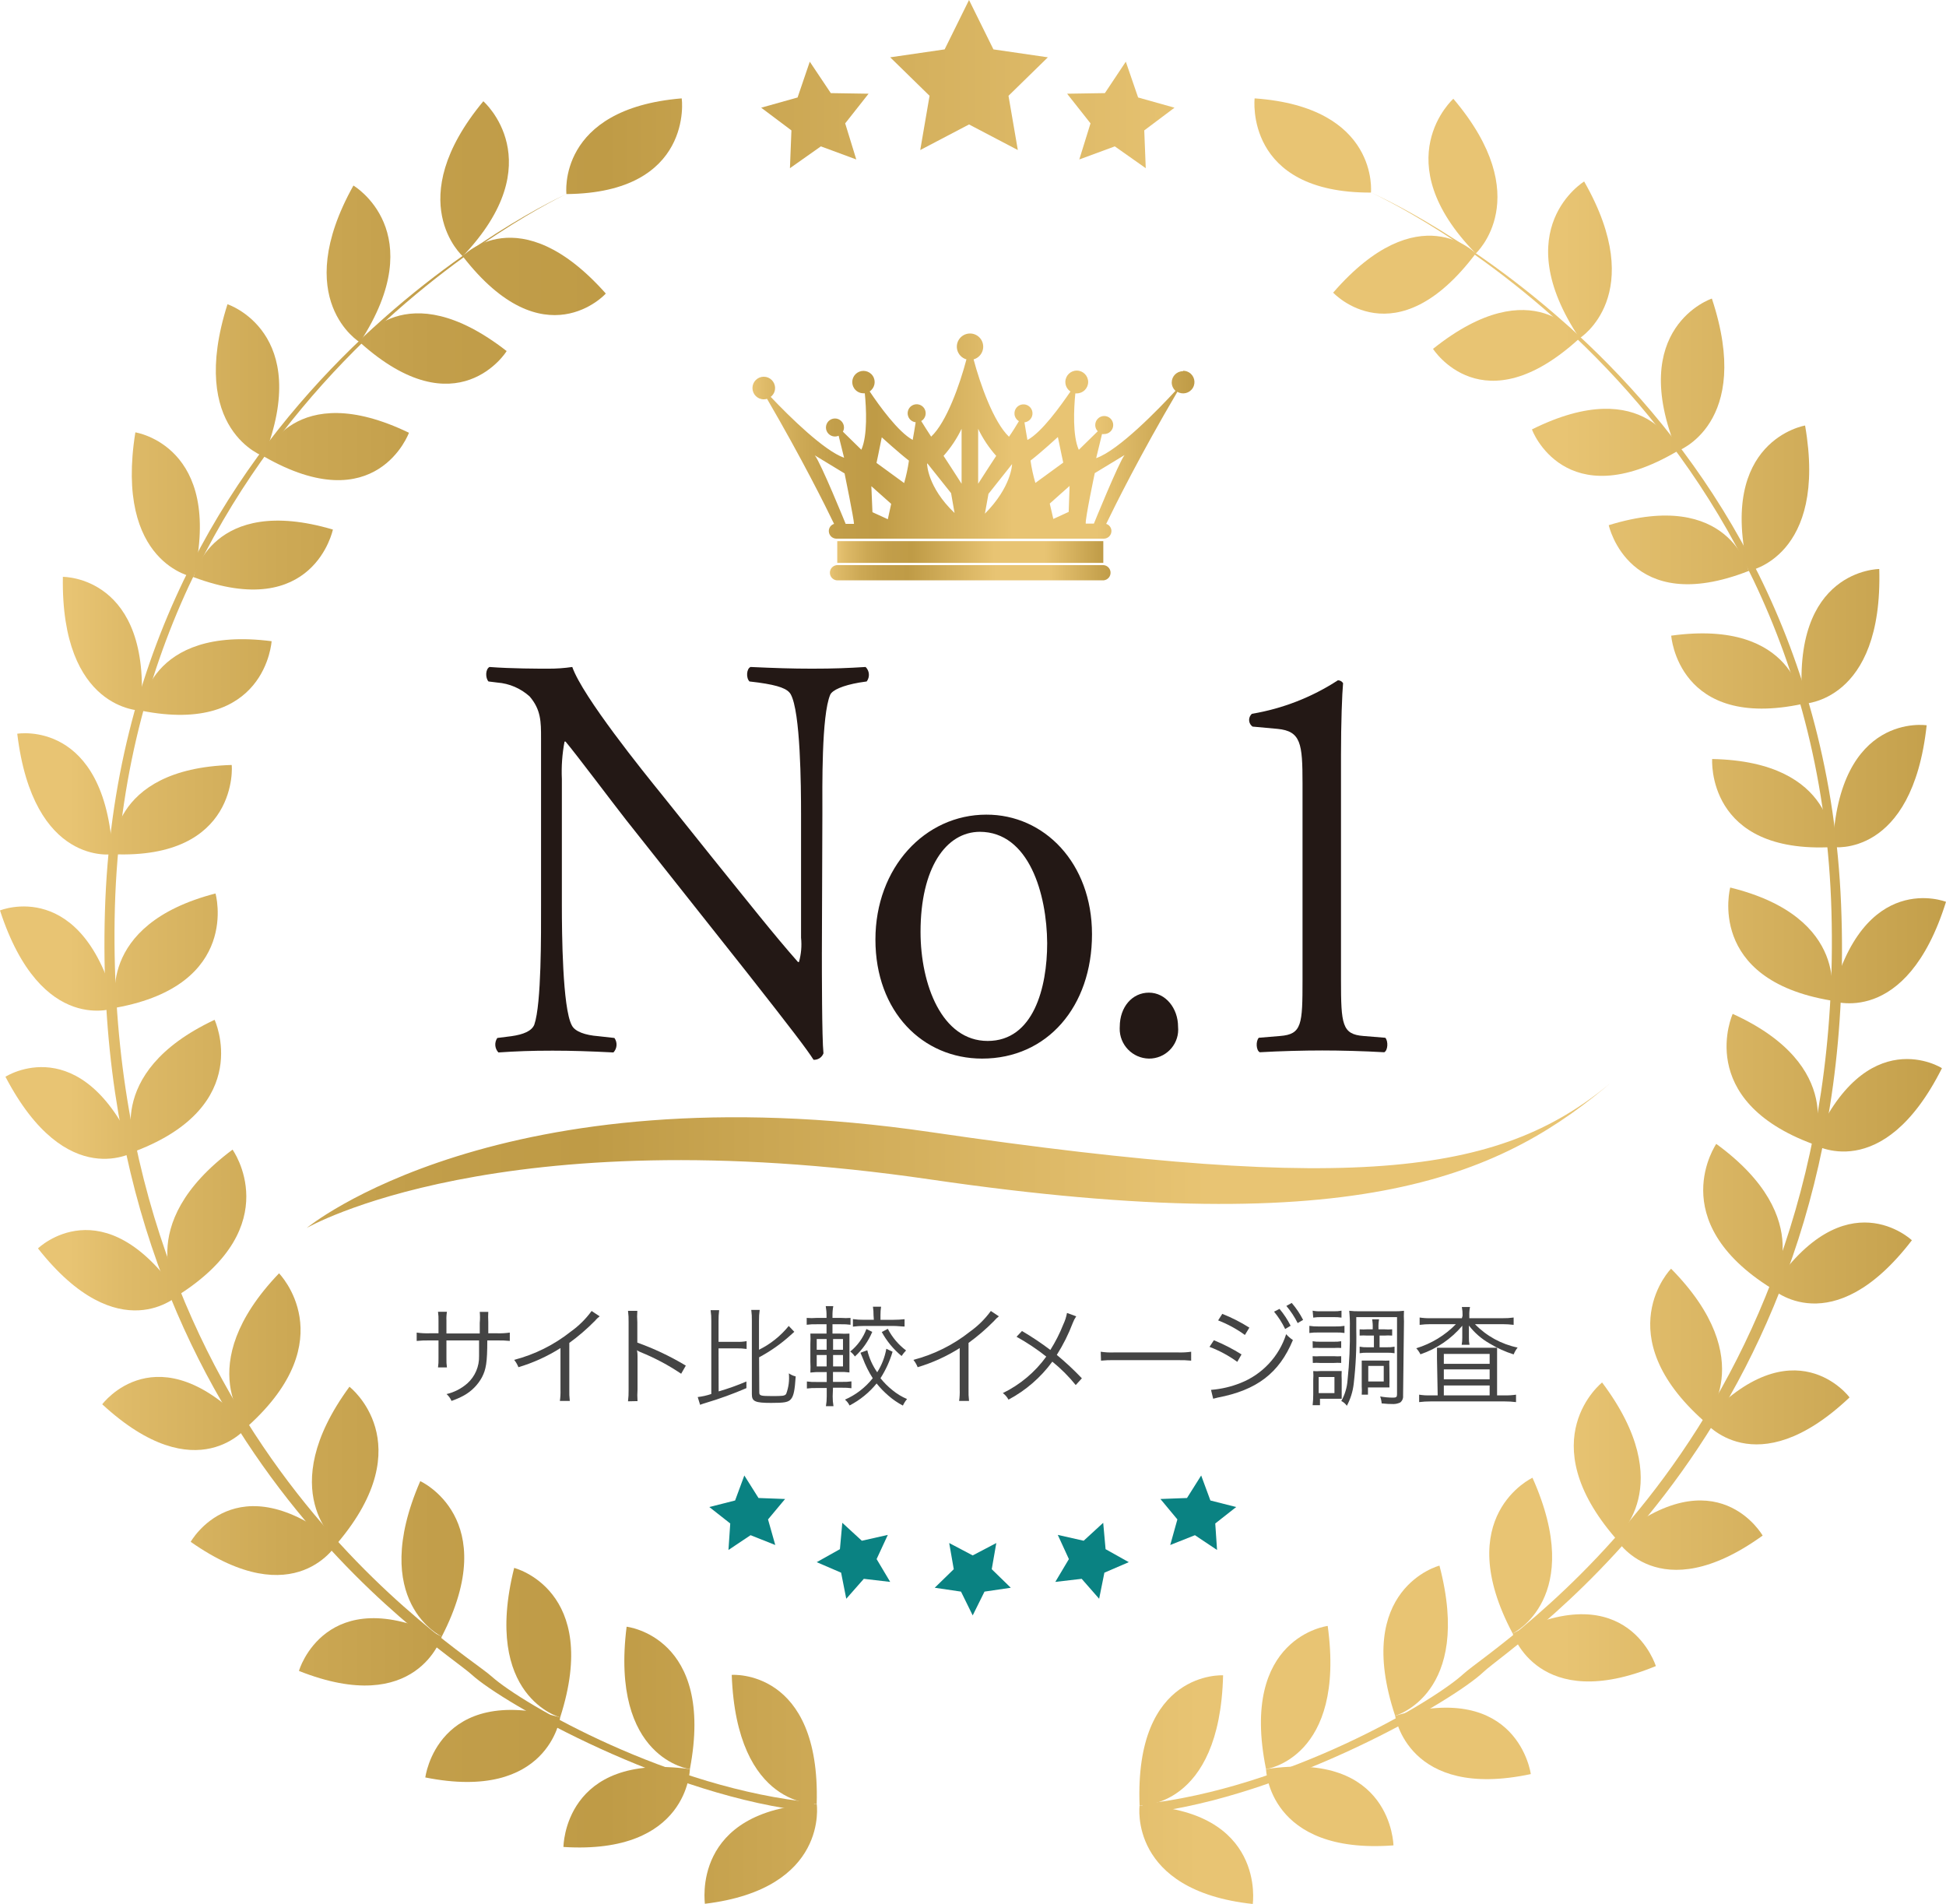 <?xml version="1.0" encoding="UTF-8"?><svg id="_レイヤー_1" xmlns="http://www.w3.org/2000/svg" xmlns:xlink="http://www.w3.org/1999/xlink" viewBox="0 0 196.24 192"><defs><style>.cls-1{fill:#444;}.cls-2{fill:url(#_名称未設定グラデーション_9);}.cls-3{fill:url(#_名称未設定グラデーション_6);}.cls-4{fill:url(#_名称未設定グラデーション_5);}.cls-5{fill:url(#_名称未設定グラデーション_4);}.cls-6{fill:url(#_名称未設定グラデーション_3);}.cls-7{fill:url(#_名称未設定グラデーション_2);}.cls-8{fill:url(#_名称未設定グラデーション_8);}.cls-9{fill:url(#_名称未設定グラデーション_7);}.cls-10{fill:#231815;}.cls-11{fill:#0a8282;}.cls-12{fill:url(#_名称未設定グラデーション);}.cls-13{fill:url(#_名称未設定グラデーション_39);}.cls-14{fill:url(#_名称未設定グラデーション_37);}.cls-15{fill:url(#_名称未設定グラデーション_38);}.cls-16{fill:url(#_名称未設定グラデーション_31);}.cls-17{fill:url(#_名称未設定グラデーション_32);}.cls-18{fill:url(#_名称未設定グラデーション_35);}.cls-19{fill:url(#_名称未設定グラデーション_36);}.cls-20{fill:url(#_名称未設定グラデーション_33);}.cls-21{fill:url(#_名称未設定グラデーション_34);}.cls-22{fill:url(#_名称未設定グラデーション_66);}.cls-23{fill:url(#_名称未設定グラデーション_60);}.cls-24{fill:url(#_名称未設定グラデーション_65);}.cls-25{fill:url(#_名称未設定グラデーション_64);}.cls-26{fill:url(#_名称未設定グラデーション_69);}.cls-27{fill:url(#_名称未設定グラデーション_62);}.cls-28{fill:url(#_名称未設定グラデーション_67);}.cls-29{fill:url(#_名称未設定グラデーション_61);}.cls-30{fill:url(#_名称未設定グラデーション_63);}.cls-31{fill:url(#_名称未設定グラデーション_68);}.cls-32{fill:url(#_名称未設定グラデーション_71);}.cls-33{fill:url(#_名称未設定グラデーション_70);}.cls-34{fill:url(#_名称未設定グラデーション_14);}.cls-35{fill:url(#_名称未設定グラデーション_12);}.cls-36{fill:url(#_名称未設定グラデーション_13);}.cls-37{fill:url(#_名称未設定グラデーション_18);}.cls-38{fill:url(#_名称未設定グラデーション_11);}.cls-39{fill:url(#_名称未設定グラデーション_19);}.cls-40{fill:url(#_名称未設定グラデーション_16);}.cls-41{fill:url(#_名称未設定グラデーション_17);}.cls-42{fill:url(#_名称未設定グラデーション_15);}.cls-43{fill:url(#_名称未設定グラデーション_41);}.cls-44{fill:url(#_名称未設定グラデーション_49);}.cls-45{fill:url(#_名称未設定グラデーション_42);}.cls-46{fill:url(#_名称未設定グラデーション_43);}.cls-47{fill:url(#_名称未設定グラデーション_44);}.cls-48{fill:url(#_名称未設定グラデーション_45);}.cls-49{fill:url(#_名称未設定グラデーション_40);}.cls-50{fill:url(#_名称未設定グラデーション_46);}.cls-51{fill:url(#_名称未設定グラデーション_47);}.cls-52{fill:url(#_名称未設定グラデーション_48);}.cls-53{fill:url(#_名称未設定グラデーション_30);}.cls-54{fill:url(#_名称未設定グラデーション_23);}.cls-55{fill:url(#_名称未設定グラデーション_24);}.cls-56{fill:url(#_名称未設定グラデーション_25);}.cls-57{fill:url(#_名称未設定グラデーション_27);}.cls-58{fill:url(#_名称未設定グラデーション_20);}.cls-59{fill:url(#_名称未設定グラデーション_21);}.cls-60{fill:url(#_名称未設定グラデーション_28);}.cls-61{fill:url(#_名称未設定グラデーション_29);}.cls-62{fill:url(#_名称未設定グラデーション_22);}.cls-63{fill:url(#_名称未設定グラデーション_26);}.cls-64{fill:url(#_名称未設定グラデーション_10);}.cls-65{fill:url(#_名称未設定グラデーション_56);}.cls-66{fill:url(#_名称未設定グラデーション_57);}.cls-67{fill:url(#_名称未設定グラデーション_54);}.cls-68{fill:url(#_名称未設定グラデーション_55);}.cls-69{fill:url(#_名称未設定グラデーション_58);}.cls-70{fill:url(#_名称未設定グラデーション_59);}.cls-71{fill:url(#_名称未設定グラデーション_52);}.cls-72{fill:url(#_名称未設定グラデーション_53);}.cls-73{fill:url(#_名称未設定グラデーション_50);}.cls-74{fill:url(#_名称未設定グラデーション_51);}</style><linearGradient id="_名称未設定グラデーション" x1="508.87" y1="-235.088" x2="701.98" y2="-235.088" gradientTransform="translate(-501.88 -59.69) scale(1 -1)" gradientUnits="userSpaceOnUse"><stop offset="0" stop-color="#e8c473"/><stop offset=".03" stop-color="#deba68"/><stop offset=".11" stop-color="#cda955"/><stop offset=".19" stop-color="#c29e4a"/><stop offset=".28" stop-color="#bf9b46"/><stop offset=".59" stop-color="#e8c473"/><stop offset=".78" stop-color="#e8c473"/><stop offset="1" stop-color="#bf9b46"/></linearGradient><linearGradient id="_名称未設定グラデーション_2" x1="508.87" y1="-246.63" x2="701.98" y2="-246.63" gradientTransform="translate(-501.88 -59.69) scale(1 -1)" gradientUnits="userSpaceOnUse"><stop offset="0" stop-color="#e8c473"/><stop offset=".03" stop-color="#deba68"/><stop offset=".11" stop-color="#cda955"/><stop offset=".19" stop-color="#c29e4a"/><stop offset=".28" stop-color="#bf9b46"/><stop offset=".59" stop-color="#e8c473"/><stop offset=".78" stop-color="#e8c473"/><stop offset="1" stop-color="#bf9b46"/></linearGradient><linearGradient id="_名称未設定グラデーション_3" x1="508.87" y1="-230.91" x2="701.98" y2="-230.91" gradientTransform="translate(-501.88 -59.69) scale(1 -1)" gradientUnits="userSpaceOnUse"><stop offset="0" stop-color="#e8c473"/><stop offset=".03" stop-color="#deba68"/><stop offset=".11" stop-color="#cda955"/><stop offset=".19" stop-color="#c29e4a"/><stop offset=".28" stop-color="#bf9b46"/><stop offset=".59" stop-color="#e8c473"/><stop offset=".78" stop-color="#e8c473"/><stop offset="1" stop-color="#bf9b46"/></linearGradient><linearGradient id="_名称未設定グラデーション_4" x1="508.87" y1="-241.935" x2="701.98" y2="-241.935" gradientTransform="translate(-501.88 -59.69) scale(1 -1)" gradientUnits="userSpaceOnUse"><stop offset="0" stop-color="#e8c473"/><stop offset=".03" stop-color="#deba68"/><stop offset=".11" stop-color="#cda955"/><stop offset=".19" stop-color="#c29e4a"/><stop offset=".28" stop-color="#bf9b46"/><stop offset=".59" stop-color="#e8c473"/><stop offset=".78" stop-color="#e8c473"/><stop offset="1" stop-color="#bf9b46"/></linearGradient><linearGradient id="_名称未設定グラデーション_5" x1="508.87" y1="-225.335" x2="701.98" y2="-225.335" gradientTransform="translate(-501.88 -59.69) scale(1 -1)" gradientUnits="userSpaceOnUse"><stop offset="0" stop-color="#e8c473"/><stop offset=".03" stop-color="#deba68"/><stop offset=".11" stop-color="#cda955"/><stop offset=".19" stop-color="#c29e4a"/><stop offset=".28" stop-color="#bf9b46"/><stop offset=".59" stop-color="#e8c473"/><stop offset=".78" stop-color="#e8c473"/><stop offset="1" stop-color="#bf9b46"/></linearGradient><linearGradient id="_名称未設定グラデーション_6" x1="508.87" y1="-235.752" x2="701.98" y2="-235.752" gradientTransform="translate(-501.88 -59.69) scale(1 -1)" gradientUnits="userSpaceOnUse"><stop offset="0" stop-color="#e8c473"/><stop offset=".03" stop-color="#deba68"/><stop offset=".11" stop-color="#cda955"/><stop offset=".19" stop-color="#c29e4a"/><stop offset=".28" stop-color="#bf9b46"/><stop offset=".59" stop-color="#e8c473"/><stop offset=".78" stop-color="#e8c473"/><stop offset="1" stop-color="#bf9b46"/></linearGradient><linearGradient id="_名称未設定グラデーション_7" x1="508.87" y1="-216.885" x2="701.98" y2="-216.885" gradientTransform="translate(-501.88 -59.69) scale(1 -1)" gradientUnits="userSpaceOnUse"><stop offset="0" stop-color="#e8c473"/><stop offset=".03" stop-color="#deba68"/><stop offset=".11" stop-color="#cda955"/><stop offset=".19" stop-color="#c29e4a"/><stop offset=".28" stop-color="#bf9b46"/><stop offset=".59" stop-color="#e8c473"/><stop offset=".78" stop-color="#e8c473"/><stop offset="1" stop-color="#bf9b46"/></linearGradient><linearGradient id="_名称未設定グラデーション_8" x1="508.87" y1="-226.265" x2="701.98" y2="-226.265" gradientTransform="translate(-501.88 -59.69) scale(1 -1)" gradientUnits="userSpaceOnUse"><stop offset="0" stop-color="#e8c473"/><stop offset=".03" stop-color="#deba68"/><stop offset=".11" stop-color="#cda955"/><stop offset=".19" stop-color="#c29e4a"/><stop offset=".28" stop-color="#bf9b46"/><stop offset=".59" stop-color="#e8c473"/><stop offset=".78" stop-color="#e8c473"/><stop offset="1" stop-color="#bf9b46"/></linearGradient><linearGradient id="_名称未設定グラデーション_9" x1="508.87" y1="-207.405" x2="701.98" y2="-207.405" gradientTransform="translate(-501.88 -59.69) scale(1 -1)" gradientUnits="userSpaceOnUse"><stop offset="0" stop-color="#e8c473"/><stop offset=".03" stop-color="#deba68"/><stop offset=".11" stop-color="#cda955"/><stop offset=".19" stop-color="#c29e4a"/><stop offset=".28" stop-color="#bf9b46"/><stop offset=".59" stop-color="#e8c473"/><stop offset=".78" stop-color="#e8c473"/><stop offset="1" stop-color="#bf9b46"/></linearGradient><linearGradient id="_名称未設定グラデーション_10" x1="508.87" y1="-215.043" x2="701.98" y2="-215.043" gradientTransform="translate(-501.88 -59.69) scale(1 -1)" gradientUnits="userSpaceOnUse"><stop offset="0" stop-color="#e8c473"/><stop offset=".03" stop-color="#deba68"/><stop offset=".11" stop-color="#cda955"/><stop offset=".19" stop-color="#c29e4a"/><stop offset=".28" stop-color="#bf9b46"/><stop offset=".59" stop-color="#e8c473"/><stop offset=".78" stop-color="#e8c473"/><stop offset="1" stop-color="#bf9b46"/></linearGradient><linearGradient id="_名称未設定グラデーション_11" x1="508.87" y1="-195.795" x2="701.98" y2="-195.795" gradientTransform="translate(-501.88 -59.69) scale(1 -1)" gradientUnits="userSpaceOnUse"><stop offset="0" stop-color="#e8c473"/><stop offset=".03" stop-color="#deba68"/><stop offset=".11" stop-color="#cda955"/><stop offset=".19" stop-color="#c29e4a"/><stop offset=".28" stop-color="#bf9b46"/><stop offset=".59" stop-color="#e8c473"/><stop offset=".78" stop-color="#e8c473"/><stop offset="1" stop-color="#bf9b46"/></linearGradient><linearGradient id="_名称未設定グラデーション_12" x1="508.87" y1="-202.227" x2="701.98" y2="-202.227" gradientTransform="translate(-501.88 -59.69) scale(1 -1)" gradientUnits="userSpaceOnUse"><stop offset="0" stop-color="#e8c473"/><stop offset=".03" stop-color="#deba68"/><stop offset=".11" stop-color="#cda955"/><stop offset=".19" stop-color="#c29e4a"/><stop offset=".28" stop-color="#bf9b46"/><stop offset=".59" stop-color="#e8c473"/><stop offset=".78" stop-color="#e8c473"/><stop offset="1" stop-color="#bf9b46"/></linearGradient><linearGradient id="_名称未設定グラデーション_13" x1="508.87" y1="-182.94" x2="701.98" y2="-182.94" gradientTransform="translate(-501.88 -59.69) scale(1 -1)" gradientUnits="userSpaceOnUse"><stop offset="0" stop-color="#e8c473"/><stop offset=".03" stop-color="#deba68"/><stop offset=".11" stop-color="#cda955"/><stop offset=".19" stop-color="#c29e4a"/><stop offset=".28" stop-color="#bf9b46"/><stop offset=".59" stop-color="#e8c473"/><stop offset=".78" stop-color="#e8c473"/><stop offset="1" stop-color="#bf9b46"/></linearGradient><linearGradient id="_名称未設定グラデーション_14" x1="508.87" y1="-187.781" x2="701.98" y2="-187.781" gradientTransform="translate(-501.88 -59.69) scale(1 -1)" gradientUnits="userSpaceOnUse"><stop offset="0" stop-color="#e8c473"/><stop offset=".03" stop-color="#deba68"/><stop offset=".11" stop-color="#cda955"/><stop offset=".19" stop-color="#c29e4a"/><stop offset=".28" stop-color="#bf9b46"/><stop offset=".59" stop-color="#e8c473"/><stop offset=".78" stop-color="#e8c473"/><stop offset="1" stop-color="#bf9b46"/></linearGradient><linearGradient id="_名称未設定グラデーション_15" x1="508.87" y1="-169.145" x2="701.98" y2="-169.145" gradientTransform="translate(-501.88 -59.69) scale(1 -1)" gradientUnits="userSpaceOnUse"><stop offset="0" stop-color="#e8c473"/><stop offset=".03" stop-color="#deba68"/><stop offset=".11" stop-color="#cda955"/><stop offset=".19" stop-color="#c29e4a"/><stop offset=".28" stop-color="#bf9b46"/><stop offset=".59" stop-color="#e8c473"/><stop offset=".78" stop-color="#e8c473"/><stop offset="1" stop-color="#bf9b46"/></linearGradient><linearGradient id="_名称未設定グラデーション_16" x1="508.87" y1="-171.922" x2="701.98" y2="-171.922" gradientTransform="translate(-501.88 -59.69) scale(1 -1)" gradientUnits="userSpaceOnUse"><stop offset="0" stop-color="#e8c473"/><stop offset=".03" stop-color="#deba68"/><stop offset=".11" stop-color="#cda955"/><stop offset=".19" stop-color="#c29e4a"/><stop offset=".28" stop-color="#bf9b46"/><stop offset=".59" stop-color="#e8c473"/><stop offset=".78" stop-color="#e8c473"/><stop offset="1" stop-color="#bf9b46"/></linearGradient><linearGradient id="_名称未設定グラデーション_17" x1="508.87" y1="-155.545" x2="701.98" y2="-155.545" gradientTransform="translate(-501.88 -59.69) scale(1 -1)" gradientUnits="userSpaceOnUse"><stop offset="0" stop-color="#e8c473"/><stop offset=".03" stop-color="#deba68"/><stop offset=".11" stop-color="#cda955"/><stop offset=".19" stop-color="#c29e4a"/><stop offset=".28" stop-color="#bf9b46"/><stop offset=".59" stop-color="#e8c473"/><stop offset=".78" stop-color="#e8c473"/><stop offset="1" stop-color="#bf9b46"/></linearGradient><linearGradient id="_名称未設定グラデーション_18" x1="508.87" y1="-156.352" x2="701.98" y2="-156.352" gradientTransform="translate(-501.88 -59.69) scale(1 -1)" gradientUnits="userSpaceOnUse"><stop offset="0" stop-color="#e8c473"/><stop offset=".03" stop-color="#deba68"/><stop offset=".11" stop-color="#cda955"/><stop offset=".19" stop-color="#c29e4a"/><stop offset=".28" stop-color="#bf9b46"/><stop offset=".59" stop-color="#e8c473"/><stop offset=".78" stop-color="#e8c473"/><stop offset="1" stop-color="#bf9b46"/></linearGradient><linearGradient id="_名称未設定グラデーション_19" x1="508.87" y1="-141.341" x2="701.98" y2="-141.341" gradientTransform="translate(-501.88 -59.69) scale(1 -1)" gradientUnits="userSpaceOnUse"><stop offset="0" stop-color="#e8c473"/><stop offset=".03" stop-color="#deba68"/><stop offset=".11" stop-color="#cda955"/><stop offset=".19" stop-color="#c29e4a"/><stop offset=".28" stop-color="#bf9b46"/><stop offset=".59" stop-color="#e8c473"/><stop offset=".78" stop-color="#e8c473"/><stop offset="1" stop-color="#bf9b46"/></linearGradient><linearGradient id="_名称未設定グラデーション_20" x1="508.87" y1="-139.746" x2="701.98" y2="-139.746" gradientTransform="translate(-501.88 -59.69) scale(1 -1)" gradientUnits="userSpaceOnUse"><stop offset="0" stop-color="#e8c473"/><stop offset=".03" stop-color="#deba68"/><stop offset=".11" stop-color="#cda955"/><stop offset=".19" stop-color="#c29e4a"/><stop offset=".28" stop-color="#bf9b46"/><stop offset=".59" stop-color="#e8c473"/><stop offset=".78" stop-color="#e8c473"/><stop offset="1" stop-color="#bf9b46"/></linearGradient><linearGradient id="_名称未設定グラデーション_21" x1="508.87" y1="-127.962" x2="701.98" y2="-127.962" gradientTransform="translate(-501.88 -59.69) scale(1 -1)" gradientUnits="userSpaceOnUse"><stop offset="0" stop-color="#e8c473"/><stop offset=".03" stop-color="#deba68"/><stop offset=".11" stop-color="#cda955"/><stop offset=".19" stop-color="#c29e4a"/><stop offset=".28" stop-color="#bf9b46"/><stop offset=".59" stop-color="#e8c473"/><stop offset=".78" stop-color="#e8c473"/><stop offset="1" stop-color="#bf9b46"/></linearGradient><linearGradient id="_名称未設定グラデーション_22" x1="508.87" y1="-124.605" x2="701.98" y2="-124.605" gradientTransform="translate(-501.88 -59.69) scale(1 -1)" gradientUnits="userSpaceOnUse"><stop offset="0" stop-color="#e8c473"/><stop offset=".03" stop-color="#deba68"/><stop offset=".11" stop-color="#cda955"/><stop offset=".19" stop-color="#c29e4a"/><stop offset=".28" stop-color="#bf9b46"/><stop offset=".59" stop-color="#e8c473"/><stop offset=".78" stop-color="#e8c473"/><stop offset="1" stop-color="#bf9b46"/></linearGradient><linearGradient id="_名称未設定グラデーション_23" x1="508.87" y1="-115.664" x2="701.98" y2="-115.664" gradientTransform="translate(-501.88 -59.69) scale(1 -1)" gradientUnits="userSpaceOnUse"><stop offset="0" stop-color="#e8c473"/><stop offset=".03" stop-color="#deba68"/><stop offset=".11" stop-color="#cda955"/><stop offset=".19" stop-color="#c29e4a"/><stop offset=".28" stop-color="#bf9b46"/><stop offset=".59" stop-color="#e8c473"/><stop offset=".78" stop-color="#e8c473"/><stop offset="1" stop-color="#bf9b46"/></linearGradient><linearGradient id="_名称未設定グラデーション_24" x1="508.87" y1="-110.59" x2="701.98" y2="-110.59" gradientTransform="translate(-501.88 -59.69) scale(1 -1)" gradientUnits="userSpaceOnUse"><stop offset="0" stop-color="#e8c473"/><stop offset=".03" stop-color="#deba68"/><stop offset=".11" stop-color="#cda955"/><stop offset=".19" stop-color="#c29e4a"/><stop offset=".28" stop-color="#bf9b46"/><stop offset=".59" stop-color="#e8c473"/><stop offset=".78" stop-color="#e8c473"/><stop offset="1" stop-color="#bf9b46"/></linearGradient><linearGradient id="_名称未設定グラデーション_25" x1="508.87" y1="-104.725" x2="701.98" y2="-104.725" gradientTransform="translate(-501.88 -59.69) scale(1 -1)" gradientUnits="userSpaceOnUse"><stop offset="0" stop-color="#e8c473"/><stop offset=".03" stop-color="#deba68"/><stop offset=".11" stop-color="#cda955"/><stop offset=".19" stop-color="#c29e4a"/><stop offset=".28" stop-color="#bf9b46"/><stop offset=".59" stop-color="#e8c473"/><stop offset=".78" stop-color="#e8c473"/><stop offset="1" stop-color="#bf9b46"/></linearGradient><linearGradient id="_名称未設定グラデーション_26" x1="508.87" y1="-98.05" x2="701.98" y2="-98.05" gradientTransform="translate(-501.88 -59.69) scale(1 -1)" gradientUnits="userSpaceOnUse"><stop offset="0" stop-color="#e8c473"/><stop offset=".03" stop-color="#deba68"/><stop offset=".11" stop-color="#cda955"/><stop offset=".19" stop-color="#c29e4a"/><stop offset=".28" stop-color="#bf9b46"/><stop offset=".59" stop-color="#e8c473"/><stop offset=".78" stop-color="#e8c473"/><stop offset="1" stop-color="#bf9b46"/></linearGradient><linearGradient id="_名称未設定グラデーション_27" x1="508.87" y1="-94.836" x2="701.98" y2="-94.836" gradientTransform="translate(-501.88 -59.69) scale(1 -1)" gradientUnits="userSpaceOnUse"><stop offset="0" stop-color="#e8c473"/><stop offset=".03" stop-color="#deba68"/><stop offset=".11" stop-color="#cda955"/><stop offset=".19" stop-color="#c29e4a"/><stop offset=".28" stop-color="#bf9b46"/><stop offset=".59" stop-color="#e8c473"/><stop offset=".78" stop-color="#e8c473"/><stop offset="1" stop-color="#bf9b46"/></linearGradient><linearGradient id="_名称未設定グラデーション_28" x1="508.87" y1="-86.305" x2="701.98" y2="-86.305" gradientTransform="translate(-501.88 -59.69) scale(1 -1)" gradientUnits="userSpaceOnUse"><stop offset="0" stop-color="#e8c473"/><stop offset=".03" stop-color="#deba68"/><stop offset=".11" stop-color="#cda955"/><stop offset=".19" stop-color="#c29e4a"/><stop offset=".28" stop-color="#bf9b46"/><stop offset=".59" stop-color="#e8c473"/><stop offset=".78" stop-color="#e8c473"/><stop offset="1" stop-color="#bf9b46"/></linearGradient><linearGradient id="_名称未設定グラデーション_29" x1="508.87" y1="-87.565" x2="701.98" y2="-87.565" gradientTransform="translate(-501.88 -59.69) scale(1 -1)" gradientUnits="userSpaceOnUse"><stop offset="0" stop-color="#e8c473"/><stop offset=".03" stop-color="#deba68"/><stop offset=".11" stop-color="#cda955"/><stop offset=".19" stop-color="#c29e4a"/><stop offset=".28" stop-color="#bf9b46"/><stop offset=".59" stop-color="#e8c473"/><stop offset=".78" stop-color="#e8c473"/><stop offset="1" stop-color="#bf9b46"/></linearGradient><linearGradient id="_名称未設定グラデーション_30" x1="508.87" y1="-77.715" x2="701.98" y2="-77.715" gradientTransform="translate(-501.88 -59.69) scale(1 -1)" gradientUnits="userSpaceOnUse"><stop offset="0" stop-color="#e8c473"/><stop offset=".03" stop-color="#deba68"/><stop offset=".11" stop-color="#cda955"/><stop offset=".19" stop-color="#c29e4a"/><stop offset=".28" stop-color="#bf9b46"/><stop offset=".59" stop-color="#e8c473"/><stop offset=".78" stop-color="#e8c473"/><stop offset="1" stop-color="#bf9b46"/></linearGradient><linearGradient id="_名称未設定グラデーション_31" x1="508.87" y1="-74.435" x2="701.98" y2="-74.435" gradientTransform="translate(-501.88 -59.69) scale(1 -1)" gradientUnits="userSpaceOnUse"><stop offset="0" stop-color="#e8c473"/><stop offset=".03" stop-color="#deba68"/><stop offset=".11" stop-color="#cda955"/><stop offset=".19" stop-color="#c29e4a"/><stop offset=".28" stop-color="#bf9b46"/><stop offset=".59" stop-color="#e8c473"/><stop offset=".78" stop-color="#e8c473"/><stop offset="1" stop-color="#bf9b46"/></linearGradient><linearGradient id="_名称未設定グラデーション_32" x1="508.87" y1="-160.835" x2="701.98" y2="-160.835" gradientTransform="translate(-501.88 -59.69) scale(1 -1)" gradientUnits="userSpaceOnUse"><stop offset="0" stop-color="#e8c473"/><stop offset=".03" stop-color="#deba68"/><stop offset=".11" stop-color="#cda955"/><stop offset=".19" stop-color="#c29e4a"/><stop offset=".28" stop-color="#bf9b46"/><stop offset=".59" stop-color="#e8c473"/><stop offset=".78" stop-color="#e8c473"/><stop offset="1" stop-color="#bf9b46"/></linearGradient><linearGradient id="_名称未設定グラデーション_33" x1="508.87" y1="-235.189" x2="701.98" y2="-235.189" gradientTransform="translate(-501.88 -59.69) scale(1 -1)" gradientUnits="userSpaceOnUse"><stop offset="0" stop-color="#e8c473"/><stop offset=".03" stop-color="#deba68"/><stop offset=".11" stop-color="#cda955"/><stop offset=".19" stop-color="#c29e4a"/><stop offset=".28" stop-color="#bf9b46"/><stop offset=".59" stop-color="#e8c473"/><stop offset=".78" stop-color="#e8c473"/><stop offset="1" stop-color="#bf9b46"/></linearGradient><linearGradient id="_名称未設定グラデーション_34" x1="508.87" y1="-246.72" x2="701.98" y2="-246.72" gradientTransform="translate(-501.88 -59.69) scale(1 -1)" gradientUnits="userSpaceOnUse"><stop offset="0" stop-color="#e8c473"/><stop offset=".03" stop-color="#deba68"/><stop offset=".11" stop-color="#cda955"/><stop offset=".19" stop-color="#c29e4a"/><stop offset=".28" stop-color="#bf9b46"/><stop offset=".59" stop-color="#e8c473"/><stop offset=".78" stop-color="#e8c473"/><stop offset="1" stop-color="#bf9b46"/></linearGradient><linearGradient id="_名称未設定グラデーション_35" x1="508.87" y1="-230.87" x2="701.98" y2="-230.87" gradientTransform="translate(-501.88 -59.69) scale(1 -1)" gradientUnits="userSpaceOnUse"><stop offset="0" stop-color="#e8c473"/><stop offset=".03" stop-color="#deba68"/><stop offset=".11" stop-color="#cda955"/><stop offset=".19" stop-color="#c29e4a"/><stop offset=".28" stop-color="#bf9b46"/><stop offset=".59" stop-color="#e8c473"/><stop offset=".78" stop-color="#e8c473"/><stop offset="1" stop-color="#bf9b46"/></linearGradient><linearGradient id="_名称未設定グラデーション_36" x1="508.87" y1="-241.846" x2="701.98" y2="-241.846" gradientTransform="translate(-501.88 -59.69) scale(1 -1)" gradientUnits="userSpaceOnUse"><stop offset="0" stop-color="#e8c473"/><stop offset=".03" stop-color="#deba68"/><stop offset=".11" stop-color="#cda955"/><stop offset=".19" stop-color="#c29e4a"/><stop offset=".28" stop-color="#bf9b46"/><stop offset=".59" stop-color="#e8c473"/><stop offset=".78" stop-color="#e8c473"/><stop offset="1" stop-color="#bf9b46"/></linearGradient><linearGradient id="_名称未設定グラデーション_37" x1="508.87" y1="-225.14" x2="701.98" y2="-225.14" gradientTransform="translate(-501.88 -59.69) scale(1 -1)" gradientUnits="userSpaceOnUse"><stop offset="0" stop-color="#e8c473"/><stop offset=".03" stop-color="#deba68"/><stop offset=".11" stop-color="#cda955"/><stop offset=".19" stop-color="#c29e4a"/><stop offset=".28" stop-color="#bf9b46"/><stop offset=".59" stop-color="#e8c473"/><stop offset=".78" stop-color="#e8c473"/><stop offset="1" stop-color="#bf9b46"/></linearGradient><linearGradient id="_名称未設定グラデーション_38" x1="508.87" y1="-235.497" x2="701.98" y2="-235.497" gradientTransform="translate(-501.88 -59.69) scale(1 -1)" gradientUnits="userSpaceOnUse"><stop offset="0" stop-color="#e8c473"/><stop offset=".03" stop-color="#deba68"/><stop offset=".11" stop-color="#cda955"/><stop offset=".19" stop-color="#c29e4a"/><stop offset=".28" stop-color="#bf9b46"/><stop offset=".59" stop-color="#e8c473"/><stop offset=".78" stop-color="#e8c473"/><stop offset="1" stop-color="#bf9b46"/></linearGradient><linearGradient id="_名称未設定グラデーション_39" x1="508.87" y1="-216.56" x2="701.98" y2="-216.56" gradientTransform="translate(-501.88 -59.69) scale(1 -1)" gradientUnits="userSpaceOnUse"><stop offset="0" stop-color="#e8c473"/><stop offset=".03" stop-color="#deba68"/><stop offset=".11" stop-color="#cda955"/><stop offset=".19" stop-color="#c29e4a"/><stop offset=".28" stop-color="#bf9b46"/><stop offset=".59" stop-color="#e8c473"/><stop offset=".78" stop-color="#e8c473"/><stop offset="1" stop-color="#bf9b46"/></linearGradient><linearGradient id="_名称未設定グラデーション_40" x1="508.87" y1="-225.861" x2="701.98" y2="-225.861" gradientTransform="translate(-501.88 -59.69) scale(1 -1)" gradientUnits="userSpaceOnUse"><stop offset="0" stop-color="#e8c473"/><stop offset=".03" stop-color="#deba68"/><stop offset=".11" stop-color="#cda955"/><stop offset=".19" stop-color="#c29e4a"/><stop offset=".28" stop-color="#bf9b46"/><stop offset=".59" stop-color="#e8c473"/><stop offset=".78" stop-color="#e8c473"/><stop offset="1" stop-color="#bf9b46"/></linearGradient><linearGradient id="_名称未設定グラデーション_41" x1="508.87" y1="-206.965" x2="701.98" y2="-206.965" gradientTransform="translate(-501.88 -59.69) scale(1 -1)" gradientUnits="userSpaceOnUse"><stop offset="0" stop-color="#e8c473"/><stop offset=".03" stop-color="#deba68"/><stop offset=".11" stop-color="#cda955"/><stop offset=".19" stop-color="#c29e4a"/><stop offset=".28" stop-color="#bf9b46"/><stop offset=".59" stop-color="#e8c473"/><stop offset=".78" stop-color="#e8c473"/><stop offset="1" stop-color="#bf9b46"/></linearGradient><linearGradient id="_名称未設定グラデーション_42" x1="508.87" y1="-214.496" x2="701.98" y2="-214.496" gradientTransform="translate(-501.88 -59.69) scale(1 -1)" gradientUnits="userSpaceOnUse"><stop offset="0" stop-color="#e8c473"/><stop offset=".03" stop-color="#deba68"/><stop offset=".11" stop-color="#cda955"/><stop offset=".19" stop-color="#c29e4a"/><stop offset=".28" stop-color="#bf9b46"/><stop offset=".59" stop-color="#e8c473"/><stop offset=".78" stop-color="#e8c473"/><stop offset="1" stop-color="#bf9b46"/></linearGradient><linearGradient id="_名称未設定グラデーション_43" x1="508.88" y1="-195.315" x2="701.98" y2="-195.315" gradientTransform="translate(-501.88 -59.69) scale(1 -1)" gradientUnits="userSpaceOnUse"><stop offset="0" stop-color="#e8c473"/><stop offset=".03" stop-color="#deba68"/><stop offset=".11" stop-color="#cda955"/><stop offset=".19" stop-color="#c29e4a"/><stop offset=".28" stop-color="#bf9b46"/><stop offset=".59" stop-color="#e8c473"/><stop offset=".78" stop-color="#e8c473"/><stop offset="1" stop-color="#bf9b46"/></linearGradient><linearGradient id="_名称未設定グラデーション_44" x1="508.87" y1="-201.614" x2="701.98" y2="-201.614" gradientTransform="translate(-501.88 -59.69) scale(1 -1)" gradientUnits="userSpaceOnUse"><stop offset="0" stop-color="#e8c473"/><stop offset=".03" stop-color="#deba68"/><stop offset=".11" stop-color="#cda955"/><stop offset=".19" stop-color="#c29e4a"/><stop offset=".28" stop-color="#bf9b46"/><stop offset=".59" stop-color="#e8c473"/><stop offset=".78" stop-color="#e8c473"/><stop offset="1" stop-color="#bf9b46"/></linearGradient><linearGradient id="_名称未設定グラデーション_45" x1="508.87" y1="-182.33" x2="701.98" y2="-182.33" gradientTransform="translate(-501.88 -59.69) scale(1 -1)" gradientUnits="userSpaceOnUse"><stop offset="0" stop-color="#e8c473"/><stop offset=".03" stop-color="#deba68"/><stop offset=".11" stop-color="#cda955"/><stop offset=".19" stop-color="#c29e4a"/><stop offset=".28" stop-color="#bf9b46"/><stop offset=".59" stop-color="#e8c473"/><stop offset=".78" stop-color="#e8c473"/><stop offset="1" stop-color="#bf9b46"/></linearGradient><linearGradient id="_名称未設定グラデーション_46" x1="508.87" y1="-187.053" x2="701.98" y2="-187.053" gradientTransform="translate(-501.88 -59.69) scale(1 -1)" gradientUnits="userSpaceOnUse"><stop offset="0" stop-color="#e8c473"/><stop offset=".03" stop-color="#deba68"/><stop offset=".11" stop-color="#cda955"/><stop offset=".19" stop-color="#c29e4a"/><stop offset=".28" stop-color="#bf9b46"/><stop offset=".59" stop-color="#e8c473"/><stop offset=".78" stop-color="#e8c473"/><stop offset="1" stop-color="#bf9b46"/></linearGradient><linearGradient id="_名称未設定グラデーション_47" x1="508.87" y1="-168.495" x2="701.98" y2="-168.495" gradientTransform="translate(-501.88 -59.69) scale(1 -1)" gradientUnits="userSpaceOnUse"><stop offset="0" stop-color="#e8c473"/><stop offset=".03" stop-color="#deba68"/><stop offset=".11" stop-color="#cda955"/><stop offset=".19" stop-color="#c29e4a"/><stop offset=".28" stop-color="#bf9b46"/><stop offset=".59" stop-color="#e8c473"/><stop offset=".78" stop-color="#e8c473"/><stop offset="1" stop-color="#bf9b46"/></linearGradient><linearGradient id="_名称未設定グラデーション_48" x1="508.87" y1="-171.147" x2="701.98" y2="-171.147" gradientTransform="translate(-501.88 -59.69) scale(1 -1)" gradientUnits="userSpaceOnUse"><stop offset="0" stop-color="#e8c473"/><stop offset=".03" stop-color="#deba68"/><stop offset=".11" stop-color="#cda955"/><stop offset=".19" stop-color="#c29e4a"/><stop offset=".28" stop-color="#bf9b46"/><stop offset=".59" stop-color="#e8c473"/><stop offset=".78" stop-color="#e8c473"/><stop offset="1" stop-color="#bf9b46"/></linearGradient><linearGradient id="_名称未設定グラデーション_49" x1="508.87" y1="-154.885" x2="701.98" y2="-154.885" gradientTransform="translate(-501.88 -59.69) scale(1 -1)" gradientUnits="userSpaceOnUse"><stop offset="0" stop-color="#e8c473"/><stop offset=".03" stop-color="#deba68"/><stop offset=".11" stop-color="#cda955"/><stop offset=".19" stop-color="#c29e4a"/><stop offset=".28" stop-color="#bf9b46"/><stop offset=".59" stop-color="#e8c473"/><stop offset=".78" stop-color="#e8c473"/><stop offset="1" stop-color="#bf9b46"/></linearGradient><linearGradient id="_名称未設定グラデーション_50" x1="508.87" y1="-155.56" x2="701.98" y2="-155.56" gradientTransform="translate(-501.88 -59.69) scale(1 -1)" gradientUnits="userSpaceOnUse"><stop offset="0" stop-color="#e8c473"/><stop offset=".03" stop-color="#deba68"/><stop offset=".11" stop-color="#cda955"/><stop offset=".19" stop-color="#c29e4a"/><stop offset=".28" stop-color="#bf9b46"/><stop offset=".59" stop-color="#e8c473"/><stop offset=".78" stop-color="#e8c473"/><stop offset="1" stop-color="#bf9b46"/></linearGradient><linearGradient id="_名称未設定グラデーション_51" x1="508.87" y1="-140.689" x2="701.98" y2="-140.689" gradientTransform="translate(-501.88 -59.69) scale(1 -1)" gradientUnits="userSpaceOnUse"><stop offset="0" stop-color="#e8c473"/><stop offset=".03" stop-color="#deba68"/><stop offset=".11" stop-color="#cda955"/><stop offset=".19" stop-color="#c29e4a"/><stop offset=".28" stop-color="#bf9b46"/><stop offset=".59" stop-color="#e8c473"/><stop offset=".78" stop-color="#e8c473"/><stop offset="1" stop-color="#bf9b46"/></linearGradient><linearGradient id="_名称未設定グラデーション_52" x1="508.87" y1="-138.963" x2="701.98" y2="-138.963" gradientTransform="translate(-501.88 -59.69) scale(1 -1)" gradientUnits="userSpaceOnUse"><stop offset="0" stop-color="#e8c473"/><stop offset=".03" stop-color="#deba68"/><stop offset=".11" stop-color="#cda955"/><stop offset=".19" stop-color="#c29e4a"/><stop offset=".28" stop-color="#bf9b46"/><stop offset=".59" stop-color="#e8c473"/><stop offset=".78" stop-color="#e8c473"/><stop offset="1" stop-color="#bf9b46"/></linearGradient><linearGradient id="_名称未設定グラデーション_53" x1="508.87" y1="-127.354" x2="701.98" y2="-127.354" gradientTransform="translate(-501.88 -59.69) scale(1 -1)" gradientUnits="userSpaceOnUse"><stop offset="0" stop-color="#e8c473"/><stop offset=".03" stop-color="#deba68"/><stop offset=".11" stop-color="#cda955"/><stop offset=".19" stop-color="#c29e4a"/><stop offset=".28" stop-color="#bf9b46"/><stop offset=".59" stop-color="#e8c473"/><stop offset=".78" stop-color="#e8c473"/><stop offset="1" stop-color="#bf9b46"/></linearGradient><linearGradient id="_名称未設定グラデーション_54" x1="508.87" y1="-123.87" x2="701.98" y2="-123.87" gradientTransform="translate(-501.88 -59.69) scale(1 -1)" gradientUnits="userSpaceOnUse"><stop offset="0" stop-color="#e8c473"/><stop offset=".03" stop-color="#deba68"/><stop offset=".11" stop-color="#cda955"/><stop offset=".19" stop-color="#c29e4a"/><stop offset=".28" stop-color="#bf9b46"/><stop offset=".59" stop-color="#e8c473"/><stop offset=".78" stop-color="#e8c473"/><stop offset="1" stop-color="#bf9b46"/></linearGradient><linearGradient id="_名称未設定グラデーション_55" x1="508.87" y1="-115.143" x2="701.98" y2="-115.143" gradientTransform="translate(-501.88 -59.69) scale(1 -1)" gradientUnits="userSpaceOnUse"><stop offset="0" stop-color="#e8c473"/><stop offset=".03" stop-color="#deba68"/><stop offset=".11" stop-color="#cda955"/><stop offset=".19" stop-color="#c29e4a"/><stop offset=".28" stop-color="#bf9b46"/><stop offset=".59" stop-color="#e8c473"/><stop offset=".78" stop-color="#e8c473"/><stop offset="1" stop-color="#bf9b46"/></linearGradient><linearGradient id="_名称未設定グラデーション_56" x1="508.87" y1="-109.935" x2="701.98" y2="-109.935" gradientTransform="translate(-501.88 -59.69) scale(1 -1)" gradientUnits="userSpaceOnUse"><stop offset="0" stop-color="#e8c473"/><stop offset=".03" stop-color="#deba68"/><stop offset=".11" stop-color="#cda955"/><stop offset=".19" stop-color="#c29e4a"/><stop offset=".28" stop-color="#bf9b46"/><stop offset=".59" stop-color="#e8c473"/><stop offset=".78" stop-color="#e8c473"/><stop offset="1" stop-color="#bf9b46"/></linearGradient><linearGradient id="_名称未設定グラデーション_57" x1="508.87" y1="-104.294" x2="701.98" y2="-104.294" gradientTransform="translate(-501.88 -59.69) scale(1 -1)" gradientUnits="userSpaceOnUse"><stop offset="0" stop-color="#e8c473"/><stop offset=".03" stop-color="#deba68"/><stop offset=".11" stop-color="#cda955"/><stop offset=".19" stop-color="#c29e4a"/><stop offset=".28" stop-color="#bf9b46"/><stop offset=".59" stop-color="#e8c473"/><stop offset=".78" stop-color="#e8c473"/><stop offset="1" stop-color="#bf9b46"/></linearGradient><linearGradient id="_名称未設定グラデーション_58" x1="508.87" y1="-97.5" x2="701.98" y2="-97.5" gradientTransform="translate(-501.88 -59.69) scale(1 -1)" gradientUnits="userSpaceOnUse"><stop offset="0" stop-color="#e8c473"/><stop offset=".03" stop-color="#deba68"/><stop offset=".11" stop-color="#cda955"/><stop offset=".19" stop-color="#c29e4a"/><stop offset=".28" stop-color="#bf9b46"/><stop offset=".59" stop-color="#e8c473"/><stop offset=".78" stop-color="#e8c473"/><stop offset="1" stop-color="#bf9b46"/></linearGradient><linearGradient id="_名称未設定グラデーション_59" x1="508.87" y1="-94.518" x2="701.98" y2="-94.518" gradientTransform="translate(-501.88 -59.69) scale(1 -1)" gradientUnits="userSpaceOnUse"><stop offset="0" stop-color="#e8c473"/><stop offset=".03" stop-color="#deba68"/><stop offset=".11" stop-color="#cda955"/><stop offset=".19" stop-color="#c29e4a"/><stop offset=".28" stop-color="#bf9b46"/><stop offset=".59" stop-color="#e8c473"/><stop offset=".78" stop-color="#e8c473"/><stop offset="1" stop-color="#bf9b46"/></linearGradient><linearGradient id="_名称未設定グラデーション_60" x1="508.87" y1="-85.895" x2="701.98" y2="-85.895" gradientTransform="translate(-501.88 -59.69) scale(1 -1)" gradientUnits="userSpaceOnUse"><stop offset="0" stop-color="#e8c473"/><stop offset=".03" stop-color="#deba68"/><stop offset=".11" stop-color="#cda955"/><stop offset=".19" stop-color="#c29e4a"/><stop offset=".28" stop-color="#bf9b46"/><stop offset=".59" stop-color="#e8c473"/><stop offset=".78" stop-color="#e8c473"/><stop offset="1" stop-color="#bf9b46"/></linearGradient><linearGradient id="_名称未設定グラデーション_61" x1="508.87" y1="-87.389" x2="701.98" y2="-87.389" gradientTransform="translate(-501.88 -59.69) scale(1 -1)" gradientUnits="userSpaceOnUse"><stop offset="0" stop-color="#e8c473"/><stop offset=".03" stop-color="#deba68"/><stop offset=".11" stop-color="#cda955"/><stop offset=".19" stop-color="#c29e4a"/><stop offset=".28" stop-color="#bf9b46"/><stop offset=".59" stop-color="#e8c473"/><stop offset=".78" stop-color="#e8c473"/><stop offset="1" stop-color="#bf9b46"/></linearGradient><linearGradient id="_名称未設定グラデーション_62" x1="508.87" y1="-77.45" x2="701.98" y2="-77.45" gradientTransform="translate(-501.88 -59.69) scale(1 -1)" gradientUnits="userSpaceOnUse"><stop offset="0" stop-color="#e8c473"/><stop offset=".03" stop-color="#deba68"/><stop offset=".11" stop-color="#cda955"/><stop offset=".19" stop-color="#c29e4a"/><stop offset=".28" stop-color="#bf9b46"/><stop offset=".59" stop-color="#e8c473"/><stop offset=".78" stop-color="#e8c473"/><stop offset="1" stop-color="#bf9b46"/></linearGradient><linearGradient id="_名称未設定グラデーション_63" x1="508.87" y1="-74.36" x2="701.98" y2="-74.36" gradientTransform="translate(-501.88 -59.69) scale(1 -1)" gradientUnits="userSpaceOnUse"><stop offset="0" stop-color="#e8c473"/><stop offset=".03" stop-color="#deba68"/><stop offset=".11" stop-color="#cda955"/><stop offset=".19" stop-color="#c29e4a"/><stop offset=".28" stop-color="#bf9b46"/><stop offset=".59" stop-color="#e8c473"/><stop offset=".78" stop-color="#e8c473"/><stop offset="1" stop-color="#bf9b46"/></linearGradient><linearGradient id="_名称未設定グラデーション_64" x1="508.87" y1="-160.835" x2="701.98" y2="-160.835" gradientTransform="translate(-501.88 -59.69) scale(1 -1)" gradientUnits="userSpaceOnUse"><stop offset="0" stop-color="#e8c473"/><stop offset=".03" stop-color="#deba68"/><stop offset=".11" stop-color="#cda955"/><stop offset=".19" stop-color="#c29e4a"/><stop offset=".28" stop-color="#bf9b46"/><stop offset=".59" stop-color="#e8c473"/><stop offset=".78" stop-color="#e8c473"/><stop offset="1" stop-color="#bf9b46"/></linearGradient><linearGradient id="_名称未設定グラデーション_65" x1="3.41" y1="186.435" x2="204.11" y2="186.435" gradientTransform="translate(0 194) scale(1 -1)" gradientUnits="userSpaceOnUse"><stop offset="0" stop-color="#e8c473"/><stop offset=".03" stop-color="#deba68"/><stop offset=".11" stop-color="#cda955"/><stop offset=".19" stop-color="#c29e4a"/><stop offset=".28" stop-color="#bf9b46"/><stop offset=".59" stop-color="#e8c473"/><stop offset=".78" stop-color="#e8c473"/><stop offset="1" stop-color="#bf9b46"/></linearGradient><linearGradient id="_名称未設定グラデーション_66" x1="3.41" y1="182.41" x2="204.11" y2="182.41" gradientTransform="translate(0 194) scale(1 -1)" gradientUnits="userSpaceOnUse"><stop offset="0" stop-color="#e8c473"/><stop offset=".03" stop-color="#deba68"/><stop offset=".11" stop-color="#cda955"/><stop offset=".19" stop-color="#c29e4a"/><stop offset=".28" stop-color="#bf9b46"/><stop offset=".59" stop-color="#e8c473"/><stop offset=".78" stop-color="#e8c473"/><stop offset="1" stop-color="#bf9b46"/></linearGradient><linearGradient id="_名称未設定グラデーション_67" x1="3.41" y1="182.41" x2="204.11" y2="182.41" gradientTransform="translate(0 194) scale(1 -1)" gradientUnits="userSpaceOnUse"><stop offset="0" stop-color="#e8c473"/><stop offset=".03" stop-color="#deba68"/><stop offset=".11" stop-color="#cda955"/><stop offset=".19" stop-color="#c29e4a"/><stop offset=".28" stop-color="#bf9b46"/><stop offset=".59" stop-color="#e8c473"/><stop offset=".78" stop-color="#e8c473"/><stop offset="1" stop-color="#bf9b46"/></linearGradient><linearGradient id="_名称未設定グラデーション_68" x1="505.29" y1="-176.03" x2="705.99" y2="-176.03" gradientTransform="translate(-501.88 -59.69) scale(1 -1)" gradientUnits="userSpaceOnUse"><stop offset="0" stop-color="#e8c473"/><stop offset=".03" stop-color="#deba68"/><stop offset=".11" stop-color="#cda955"/><stop offset=".19" stop-color="#c29e4a"/><stop offset=".28" stop-color="#bf9b46"/><stop offset=".59" stop-color="#e8c473"/><stop offset=".78" stop-color="#e8c473"/><stop offset="1" stop-color="#bf9b46"/></linearGradient><linearGradient id="_名称未設定グラデーション_69" x1="585.49" y1="-117.445" x2="613.95" y2="-117.445" gradientTransform="translate(-501.88 -59.69) scale(1 -1)" gradientUnits="userSpaceOnUse"><stop offset="0" stop-color="#e8c473"/><stop offset=".03" stop-color="#deba68"/><stop offset=".11" stop-color="#cda955"/><stop offset=".19" stop-color="#c29e4a"/><stop offset=".28" stop-color="#bf9b46"/><stop offset=".59" stop-color="#e8c473"/><stop offset=".78" stop-color="#e8c473"/><stop offset="1" stop-color="#bf9b46"/></linearGradient><linearGradient id="_名称未設定グラデーション_70" x1="84.43" y1="138.335" x2="111.26" y2="138.335" gradientTransform="translate(0 194) scale(1 -1)" gradientUnits="userSpaceOnUse"><stop offset="0" stop-color="#e8c473"/><stop offset=".03" stop-color="#deba68"/><stop offset=".11" stop-color="#cda955"/><stop offset=".19" stop-color="#c29e4a"/><stop offset=".28" stop-color="#bf9b46"/><stop offset=".59" stop-color="#e8c473"/><stop offset=".78" stop-color="#e8c473"/><stop offset="1" stop-color="#bf9b46"/></linearGradient><linearGradient id="_名称未設定グラデーション_71" x1="577.76" y1="-103.665" x2="622.28" y2="-103.665" gradientTransform="translate(-501.88 -59.69) scale(1 -1)" gradientUnits="userSpaceOnUse"><stop offset="0" stop-color="#e8c473"/><stop offset=".03" stop-color="#deba68"/><stop offset=".11" stop-color="#cda955"/><stop offset=".19" stop-color="#c29e4a"/><stop offset=".28" stop-color="#bf9b46"/><stop offset=".59" stop-color="#e8c473"/><stop offset=".78" stop-color="#e8c473"/><stop offset="1" stop-color="#bf9b46"/></linearGradient></defs><path class="cls-12" d="M82.36,181.9s-8.08.5-8.57-13c0-.01,8.96-.66,8.57,13Z"/><path class="cls-7" d="M82.36,181.9s1.27,8.57-11.28,10.08c.04 0-1.5-9.48,11.28-10.08Z"/><path class="cls-6" d="M69.57,178.4s-8.06-1-6.38-14.36c0,0,8.93.99,6.38,14.36Z"/><path class="cls-5" d="M69.57,178.4s-.12,8.65-12.75,7.85c0,0,.03-9.6,12.75-7.85Z"/><path class="cls-4" d="M56.49,173.18s-7.89-2.06-4.64-15.07c0,0,8.78,2.2,4.64,15.07Z"/><path class="cls-3" d="M56.49,173.18s-1.14,8.55-13.6,6.06c0,0,1.17-9.5,13.6-6.06Z"/><path class="cls-9" d="M44.55,165.03s-7.46-3.47-2.17-15.67c0,0,8.32,3.75,2.17,15.67Z"/><path class="cls-8" d="M44.55,165.03s-2.49,8.2-14.4,3.47c-.03,0,2.68-9.13,14.4-3.47Z"/><path class="cls-2" d="M34.04,155.59s-6.55-5.18,1.2-15.75c0,0,7.33,5.66-1.2,15.75Z"/><path class="cls-64" d="M34.04,155.59s-4.18,7.35-14.81-.11c0,0,4.55-8.17,14.81.11Z"/><path class="cls-38" d="M25,143.81s-5.87-6,3.14-15.41c-.02,0,6.58,6.64-3.14,15.41Z"/><path class="cls-35" d="M25,143.81s-5.06,6.69-14.69-2.2c0,0,5.54-7.49,14.69,2.2Z"/><path class="cls-36" d="M18.03,130.57s-4.89-6.95,5.42-14.64c0,0,5.51,7.66-5.42,14.64Z"/><path class="cls-34" d="M18.03,130.57s-6,5.73-14.2-4.68c0-0,6.6-6.43,14.2,4.68Z"/><path class="cls-42" d="M13.69,116.07s-3.57-7.82,7.95-13.23c0,0,4.05,8.62-7.95,13.23Z"/><path class="cls-40" d="M13.69,116.07s-6.94,4.37-13.14-7.49c0-0,7.65-4.95,13.14,7.49Z"/><path class="cls-41" d="M11.73,101.61s-2.25-8.34,10-11.51c.01 0,2.6,9.21-10,11.51Z"/><path class="cls-37" d="M11.73,101.61s-7.56,3-11.73-9.8c0,0,8.35-3.44,11.73,9.8Z"/><path class="cls-39" d="M11.36,86.14s-.59-8.63,12-9c.05-.03.76,9.55-12,9Z"/><path class="cls-58" d="M11.36,86.14s-8,1.27-9.62-12.15c0,0,8.86-1.51,9.62,12.15Z"/><path class="cls-59" d="M14.22,71.66s.59-8.62,13.17-7c0-.04-.55,9.53-13.17,7Z"/><path class="cls-62" d="M14.22,71.66s-8.1,0-7.88-13.49c0-0,8.99-.12,7.88,13.49Z"/><path class="cls-54" d="M19.52,58.2s1.82-8.41,14.05-4.8c0-0-1.92,9.35-14.05,4.8Z"/><path class="cls-55" d="M19.52,58.2s-8-1.31-5.87-14.6c0,0,8.92,1.35,5.87,14.6Z"/><path class="cls-56" d="M26.63,46.04s3-8,14.61-2.4c0-0-3.26,8.91-14.61,2.4Z"/><path class="cls-63" d="M26.63,46.04s-7.75-2.62-3.69-15.36c0-0,8.63,2.81,3.69,15.36Z"/><path class="cls-57" d="M36.29,34.52s4.51-7.13,14.8.88c.03,0-4.97,7.97-14.8-.88Z"/><path class="cls-60" d="M36.29,34.52s-7.09-4.27-.65-15.81c0,0,7.93,4.65.65,15.81Z"/><path class="cls-61" d="M46.66,25.84s5.67-6.1,14.43,3.76c.03,0-6.22,6.85-14.43-3.76Z"/><path class="cls-53" d="M46.66,25.84s-6.26-5.58,2.08-15.63c0,0,7.01,6.1-2.08,15.63Z"/><path class="cls-16" d="M57.12,19.57s-1-8.6,11.62-9.65c.04-0,1.23,9.54-11.62,9.65Z"/><path class="cls-17" d="M82.12,181.78c-14.5-1.37-29.42-9.91-32.56-12.74S10.75,145.04,11.56,92.66,57.12,19.57,57.12,19.57c0,0-45,20.05-46.54,72.37s33.86,74.06,37,76.94,19.89,12.37,34.38,13.84l.16-.94Z"/><path class="cls-20" d="M114.92,182.06s8.09.39,8.42-13.12c0,0-8.96-.54-8.42,13.12Z"/><path class="cls-21" d="M114.92,182.06s-1.16,8.58,11.41,9.94c0,0,1.39-9.5-11.41-9.94Z"/><path class="cls-18" d="M127.67,178.4s8.05-1.09,6.22-14.44c0,0-8.94,1.1-6.22,14.44Z"/><path class="cls-19" d="M127.67,178.4s.22,8.64,12.85,7.69c0,0-.15-9.6-12.85-7.69Z"/><path class="cls-14" d="M140.69,173.02s7.87-2.17,4.47-15.14c-.04 0-8.75,2.3-4.47,15.14Z"/><path class="cls-15" d="M140.69,173.02s1.24,8.53,13.68,5.88c0,0-1.25-9.48-13.68-5.88Z"/><path class="cls-13" d="M152.54,164.72s7.42-3.57,2-15.7c-.01,0-8.29,3.86-2,15.7Z"/><path class="cls-49" d="M152.54,164.72s2.59,8.16,14.44,3.29c0,0-2.78-9.1-14.44-3.29Z"/><path class="cls-43" d="M162.94,155.14s6.49-5.25-1.38-15.73c0,0-7.27,5.75,1.38,15.73Z"/><path class="cls-45" d="M162.94,155.14s4.26,7.31,14.81-.29c0,0-4.63-8.16-14.81.29Z"/><path class="cls-46" d="M171.84,143.31s5.8-6.12-3.32-15.37c0-.05-6.5,6.67,3.32,15.37Z"/><path class="cls-47" d="M171.84,143.31s5.14,6.62,14.67-2.39c0-.05-5.63-7.47-14.67,2.39Z"/><path class="cls-48" d="M178.66,129.93s4.81-7-5.59-14.58c.05-.04-5.42,7.73,5.59,14.58Z"/><path class="cls-50" d="M178.66,129.93s6.07,5.65,14.14-4.86c0,0-6.68-6.35-14.14,4.86Z"/><path class="cls-51" d="M182.83,115.37s3.49-7.86-8.1-13.13c-0,0-3.95,8.68,8.1,13.13Z"/><path class="cls-52" d="M182.83,115.37s7,4.29,13-7.65c.05,0-7.65-4.85-13,7.65Z"/><path class="cls-44" d="M184.62,100.89s2.15-8.37-10.14-11.39c0,0-2.48,9.27,10.14,11.39Z"/><path class="cls-73" d="M184.62,100.89s7.6,2.91,11.62-9.95c0,0-8.39-3.33-11.62,9.95Z"/><path class="cls-74" d="M184.82,85.42s.49-8.64-12.16-8.88c-0.0 0-.64,9.59,12.16,8.88Z"/><path class="cls-71" d="M184.82,85.42s8,1.16,9.47-12.28c0,0-8.88-1.39-9.47,12.28Z"/><path class="cls-72" d="M181.79,70.98s-.69-8.61-13.26-6.88c0,0,.67,9.57,13.26,6.88Z"/><path class="cls-67" d="M181.79,70.98s8.1-.1,7.72-13.6c0,0-8.99,0-7.72,13.6Z"/><path class="cls-68" d="M176.33,57.58s-1.91-8.38-14.1-4.62c-0,0,2.02,9.35,14.1,4.62Z"/><path class="cls-65" d="M176.33,57.58s8-1.41,5.7-14.67c-0.0 0-8.91,1.46-5.7,14.67Z"/><path class="cls-66" d="M169.12,45.51s-3.11-7.94-14.63-2.21c-.04.01,3.32,8.86,14.63,2.21Z"/><path class="cls-69" d="M169.12,45.51s7.72-2.72,3.51-15.4c-.04-0-8.64,2.92-3.51,15.4Z"/><path class="cls-70" d="M159.29,34.11s-4.59-7.07-14.78,1.07c0,0,5.01,7.9,14.78-1.07Z"/><path class="cls-23" d="M159.29,34.11s7-4.36.46-15.81c0,.01-7.86,4.75-.46,15.81Z"/><path class="cls-29" d="M148.82,25.56s-5.74-6-14.38,3.95c0,0,6.29,6.8,14.38-3.95Z"/><path class="cls-27" d="M148.82,25.56s6.19-5.65-2.26-15.6c0,0-6.94,6.2,2.26,15.6Z"/><path class="cls-30" d="M138.25,19.42s.88-8.61-11.73-9.5c0,0-1.08,9.55,11.73,9.5Z"/><path class="cls-25" d="M115.18,181.93c14.48-1.54,29.29-10.27,32.41-13.14s38.53-24.48,37.1-76.85-46.44-72.52-46.44-72.52c0,0,45.28,19.49,47.41,71.79s-33,74.48-36.07,77.4-19.75,12.61-34.22,14.26l-.19-.94Z"/><polygon class="cls-24" points="100.18 4.98 97.72 0 95.26 4.98 89.77 5.78 93.74 9.66 92.8 15.13 97.72 12.55 102.64 15.13 101.7 9.66 105.67 5.78 100.18 4.98"/><polygon class="cls-22" points="114.77 9.83 113.53 6.22 111.42 9.39 107.61 9.45 109.97 12.44 108.84 16.08 112.42 14.76 115.54 16.96 115.39 13.15 118.44 10.86 114.77 9.83"/><polygon class="cls-28" points="80.43 9.83 81.66 6.22 83.78 9.39 87.59 9.45 85.23 12.44 86.35 16.08 82.78 14.76 79.66 16.96 79.81 13.15 76.76 10.86 80.43 9.83"/><polygon class="cls-11" points="96.91 160.5 98.09 162.9 99.28 160.5 101.93 160.11 100.01 158.24 100.47 155.6 98.09 156.85 95.72 155.6 96.18 158.24 94.26 160.11 96.91 160.5"/><polygon class="cls-11" points="109.08 159.21 110.84 161.22 111.37 158.59 113.83 157.53 111.49 156.22 111.25 153.56 109.28 155.37 106.67 154.78 107.79 157.22 106.42 159.52 109.08 159.21"/><polygon class="cls-11" points="120.5 154.81 122.73 156.3 122.55 153.63 124.66 151.97 122.06 151.31 121.13 148.79 119.7 151.06 117.02 151.16 118.73 153.22 118.01 155.8 120.5 154.81"/><polygon class="cls-11" points="73.64 153.63 73.46 156.3 75.69 154.81 78.18 155.8 77.45 153.22 79.17 151.16 76.49 151.06 75.06 148.79 74.13 151.31 71.53 151.97 73.64 153.63"/><polygon class="cls-11" points="84.82 158.59 85.34 161.22 87.11 159.21 89.77 159.52 88.4 157.22 89.53 154.78 86.91 155.37 84.94 153.56 84.7 156.22 82.36 157.53 84.82 158.59"/><path class="cls-10" d="M82.88,96.02c0,1.75,0,8.69.16,10.2-.153.413-.56.678-1,.65-.63-1-2.15-3-6.72-8.81l-12.2-15.4c-1.42-1.81-5-6.59-6.09-7.88h-.1c-.238,1.248-.328,2.52-.27,3.79v12.74c0,2.74.06,10.33,1,12.08.31.64,1.36,1,2.68,1.1l1.62.18c.321.448.279,1.06-.1,1.46-2.36-.12-4.2-.18-6.14-.18-2.21,0-3.63.06-5.46.18-.374-.401-.42-1.008-.11-1.46l1.42-.18c1.21-.17,2.05-.52,2.31-1.16.73-2.1.68-9.22.68-12v-16.9c0-1.63,0-2.86-1.15-4.2-.902-.815-2.048-1.307-3.26-1.4l-.89-.11c-.32-.35-.32-1.23.1-1.46,2.21.17,5,.17,5.94.17.806.004,1.612-.053,2.41-.17,1.05,3,7.25,10.67,9,12.83l5.09,6.36c3.63,4.49,6.2,7.76,8.67,10.56h.1c.225-.796.296-1.627.21-2.45v-12.49c0-2.74-.05-10.32-1.05-12.07-.31-.53-1.15-.88-3.25-1.17l-.9-.11c-.36-.35-.31-1.29.11-1.46,2.41.11,4.2.17,6.19.17,2.26,0,3.63-.06,5.41-.17.398.39.445,1.015.11,1.46l-.74.11c-1.68.29-2.73.76-2.94,1.23-.89,2.1-.79,9.33-.79,12l-.05,13.96Z"/><path class="cls-10" d="M110.12,94.21c0,7.29-4.51,12.54-11.08,12.54-6,0-10.76-4.73-10.76-12s5-12.6,11.18-12.6c5.84-.02,10.66,4.88,10.66,12.06ZM98.83,83.88c-3.46,0-6,3.68-6,10.09,0,5.31,2.15,11,6.77,11s6-5.37,6-9.86c-.03-4.93-1.82-11.23-6.81-11.23h.04Z"/><path class="cls-10" d="M112.92,103.54c0-2,1.26-3.44,2.94-3.44s2.94,1.57,2.94,3.44c.155,1.611-1.026,3.042-2.636,3.197-.101.01-.202.014-.304.013-1.657-.029-2.976-1.396-2.947-3.052.001-.053.003-.105.007-.158Z"/><path class="cls-10" d="M131.35,78.98c0-4-.16-5.25-2.52-5.48l-2.52-.23c-.369-.262-.456-.774-.194-1.143.038-.054.083-.103.134-.147,3.092-.518,6.043-1.669,8.67-3.38.211.002.407.111.52.29-.1,1.05-.21,4-.21,7.29v22.64c0,4.49.11,5.48,2.26,5.65l2.21.18c.31.35.26,1.28-.11,1.46-2.05-.12-4.41-.18-6.25-.18s-4.25.06-6.3.18c-.37-.18-.42-1.11-.1-1.46l2.15-.18c2.2-.17,2.26-1.16,2.26-5.65l-0-19.84Z"/><path class="cls-31" d="M30.93,123.83s19.38-11.26,62.91-4.89,57.87-.53,69-10.09c-11.15,9.56-25.48,11.68-69,5.31s-62.91,9.67-62.91,9.67Z"/><path class="cls-26" d="M84.43,56.99h-.06c-.422.048-.726.43-.677.853.041.356.321.637.677.677h26.94c.422-.048.726-.43.677-.853-.041-.356-.321-.637-.677-.677h-26.88Z"/><rect class="cls-33" x="84.43" y="54.57" width="26.83" height="2.19"/><path class="cls-32" d="M119.3,37.43c-.63,0-1.14.51-1.14,1.14v0c.001.321.14.627.38.84-1.68,1.82-5.72,6-8,6.79l.59-2.43c.073.01.147.01.22,0,.503,0,.91-.407.91-.91s-.407-.91-.91-.91c-.503.004-.907.414-.903.917.002.233.092.456.253.623l-1.91,1.87c-.64-1.42-.5-4.16-.35-5.69h.13c.635.007,1.156-.502,1.163-1.137.007-.635-.502-1.156-1.137-1.163-.635-.007-1.156.502-1.163,1.137-.005.391.19.758.517.973-1,1.45-2.88,4.1-4.34,4.89-.1-.57-.22-1.25-.3-1.78.5-.055.86-.504.806-1.004-.055-.5-.504-.86-1.004-.806-.5.055-.86.504-.806,1.004.031.286.196.54.444.686-.28.47-.65,1.07-1,1.57-1.54-1.45-2.91-5.3-3.57-7.8.707-.199,1.119-.933.92-1.64-.199-.707-.933-1.119-1.64-.92-.707.199-1.119.933-.92,1.64.125.446.474.795.92.92-.66,2.5-2,6.34-3.56,7.79-.34-.5-.7-1.1-1-1.57.433-.255.578-.812.324-1.246s-.812-.578-1.246-.324c-.433.255-.578.812-.324,1.246.146.248.4.412.686.444-.08.53-.2,1.21-.3,1.78-1.46-.79-3.37-3.44-4.34-4.89.519-.346.659-1.048.313-1.567s-1.048-.659-1.567-.313c-.519.346-.659,1.048-.313,1.567.211.316.567.505.947.503h.13c.15,1.53.29,4.27-.35,5.69l-1.86-1.82c.071-.129.109-.273.11-.42,0-.503-.407-.91-.91-.91-.503,0-.91.407-.91.91.001.503.409.909.911.909.127-0.0.253-.027.369-.079l.55,2.22c-2-.7-5.49-4.12-7.4-6.14.279-.211.442-.541.44-.89-0-.63-.51-1.14-1.14-1.14-.63 0-1.14.51-1.14,1.14 0.0.63.51,1.14,1.14,1.14.003,0,.007,0,.01-0.0.108-.002.216-.019.32-.05,3.5,6,5.91,10.84,6.76,12.61-.316.097-.531.389-.53.72-0.0.418.333.759.75.77h27c.417-.011.75-.352.75-.77.001-.331-.214-.623-.53-.72.89-1.84,3.45-7,7.18-13.32.541.322,1.241.144,1.562-.398.322-.541.144-1.241-.398-1.562-.177-.105-.379-.16-.585-.16l-.01.04ZM86.12,52.83h-.84s-2.5-6.15-3.11-6.91l3,1.82s.95,4.63.95,5.09ZM89.53,52.36l-1.55-.71-.11-2.62,2,1.78-.34,1.55ZM91.2,48.73l-2.81-2.05s.31-1.44.53-2.58c0,0,1.75,1.59,2.74,2.35-.109.771-.273,1.532-.49,2.28l.03-0ZM93.52,46.73l2.39,3,.35,2c-2.77-2.64-2.77-4.97-2.77-4.97l.03-.03ZM96.97,48.78c-.38-.61-1.82-2.81-1.82-2.81.732-.82,1.344-1.739,1.82-2.73v5.54ZM98.64,43.24c.476.991,1.088,1.91,1.82,2.73,0,0-1.44,2.2-1.82,2.81v-5.54ZM99.32,51.8l.36-2,2.38-3s-.03,2.29-2.77,5.03l.03-.03ZM103.95,46.42c1-.76,2.73-2.35,2.73-2.35.23,1.14.54,2.58.54,2.58l-2.81,2.05c-.216-.738-.379-1.489-.49-2.25l.03-.03ZM107.77,51.62l-1.55.71-.36-1.55,2-1.78-.09,2.62ZM110.33,52.8h-.84c-.07-.46.91-5.09.91-5.09l3-1.82c-.6.79-3.1,6.94-3.1,6.94l.03-.03Z"/><path class="cls-1" d="M48.38,134.47v-1.07c.034-.369.034-.741,0-1.11h.86c-.02.333-.02.667,0,1v1.16h.88c.431.014.863-.009,1.29-.07v.84c-.422-.041-.846-.058-1.27-.05h-1c0,2.23-.13,2.93-.54,3.72-.417.764-1.041,1.395-1.8,1.82-.406.223-.831.41-1.27.56-.11-.266-.281-.503-.5-.69.778-.181,1.5-.552,2.1-1.08.776-.7,1.207-1.705,1.18-2.75v-1.58h-3.29v1.83c-.01.298.007.595.05.89h-.9c.044-.305.06-.612.05-.92v-1.8h-.93c-.424-.008-.848.009-1.27.05v-.84c.427.061.859.084,1.29.07h.91v-1.24c.01-.311-.006-.622-.05-.93h.9c-.048.294-.065.592-.05.89v1.3h3.36Z"/><path class="cls-1" d="M60.47,132.74c-.182.136-.346.294-.49.47-.795.806-1.654,1.545-2.57,2.21v4.68c-.012.391.005.782.05,1.17h-1c.054-.377.074-.759.06-1.14v-4.19c-1.319.834-2.745,1.483-4.24,1.93-.105-.267-.25-.517-.43-.74,2.081-.543,4.025-1.514,5.71-2.85.807-.576,1.516-1.278,2.1-2.08l.81.54Z"/><path class="cls-1" d="M63.33,141.31c.048-.381.068-.766.06-1.15v-6.85c.009-.374-.011-.749-.06-1.12h.94c-.028.379-.028.761,0,1.14v2.06c1.702.611,3.34,1.388,4.89,2.32l-.47.82c-1.287-.868-2.661-1.599-4.1-2.18-.126-.044-.244-.108-.35-.19h0c.038.214.055.432.05.65v3.31c-.028.39-.028.78,0,1.17l-.96.02Z"/><path class="cls-1" d="M72.47,140.31c.953-.275,1.888-.609,2.8-1v.67c-1.336.577-2.705,1.075-4.1,1.49-.25.07-.4.13-.57.19l-.24-.78c.466-.054.926-.158,1.37-.31v-7.35c.006-.368-.017-.736-.07-1.1h.86c-.045.365-.065.732-.06,1.1v2.09h1.83c.335.017.671-.007,1-.07v.79c-.331-.047-.666-.067-1-.06h-1.83l.01,4.34ZM76.57,140.44c0,.3.18.34,1.24.34s1.33,0,1.47-.22c.248-.66.34-1.368.27-2.07.21.144.443.249.69.31-.09,1.38-.2,1.95-.47,2.28s-.68.39-2,.39c-1.63,0-1.95-.15-1.95-.87v-7.41c.008-.368-.012-.735-.06-1.1h.85c-.053.364-.076.732-.07,1.1v2.92c1.161-.575,2.184-1.393,3-2.4l.56.59-.4.36c-.956.863-2.014,1.605-3.15,2.21l.02,3.57Z"/><path class="cls-1" d="M83.97,140.8c-.004.335.023.67.08,1h-.76c.056-.33.083-.665.08-1v-.83h-1c-.334-.01-.669.007-1,.05v-.71c.331.045.666.062,1,.05h1v-1h-.59c-.354-.009-.708.008-1.06.05.019-.363.019-.727,0-1.09v-1.79c.02-.35.02-.7,0-1.05h1.63v-.94h-1c-.334-.009-.668.008-1,.05v-.69c.333.028.667.028,1,0h1v-.19c.005-.335-.022-.67-.08-1h.76c-.06.33-.087.665-.08,1v.19h.87c.316.025.634.025.95,0v.69c-.315-.041-.633-.058-.95-.05h-.87v.94h.71c.333.024.667.024,1,0v3.92c-.331-.045-.666-.062-1-.05h-.66v1h.94c.307.008.615-.008.92-.05v.69c-.305-.041-.612-.057-.92-.05h-.94l-.03.86ZM82.36,135.03v1.08h1v-1.08h-1ZM82.36,136.64v1.15h1v-1.15h-1ZM85.01,136.11v-1.08h-1v1.08h1ZM85.01,137.79v-1.15h-1v1.15h1ZM90.01,136.31c-.279.943-.69,1.842-1.22,2.67.354.444.756.846,1.2,1.2.447.371.945.674,1.48.9-.17.199-.311.422-.42.66-.524-.275-1.014-.611-1.46-1-.434-.372-.833-.784-1.19-1.23-.748.92-1.677,1.675-2.73,2.22-.109-.228-.266-.429-.46-.59,1.096-.481,2.057-1.222,2.8-2.16-.403-.63-.738-1.3-1-2-.14-.35-.16-.4-.24-.57l.69-.25c.192.796.531,1.549,1,2.22.459-.722.771-1.527.92-2.37l.63.3ZM87.96,134.31c-.395.945-.992,1.791-1.75,2.48-.127-.193-.286-.362-.47-.5.738-.595,1.302-1.38,1.63-2.27l.59.29ZM88.09,132.63c.004-.288-.016-.575-.06-.86h.82c-.044.281-.064.565-.06.85v.47h1.33c.367-.001.735-.021,1.1-.06v.74c-.3,0-.71-.06-1.1-.06h-3c-.371-.001-.742.022-1.11.07v-.76c.368.05.739.073,1.11.07h1l-.03-.46ZM89.53,134c.441.856,1.07,1.602,1.84,2.18-.167.172-.317.36-.45.56-.816-.671-1.495-1.492-2-2.42l.61-.32Z"/><path class="cls-1" d="M100.73,132.74c-.182.136-.346.294-.49.47-.795.806-1.654,1.545-2.57,2.21v4.68c-.012.391.005.782.05,1.17h-1c.054-.377.074-.759.06-1.14v-4.19c-1.319.834-2.745,1.483-4.24,1.93-.105-.267-.25-.517-.43-.74,2.081-.543,4.025-1.514,5.71-2.85.807-.576,1.516-1.278,2.1-2.08l.81.54Z"/><path class="cls-1" d="M108.53,132.74c-.144.208-.261.433-.35.67-.426,1.125-.966,2.204-1.61,3.22.889.736,1.734,1.524,2.53,2.36l-.62.68c-.701-.868-1.492-1.659-2.36-2.36-1.166,1.594-2.677,2.903-4.42,3.83-.139-.259-.334-.485-.57-.66,1.741-.847,3.246-2.111,4.38-3.68-.943-.749-1.946-1.418-3-2l.55-.58c.99.581,1.945,1.218,2.86,1.91.512-.811.948-1.668,1.3-2.56.177-.372.305-.765.38-1.17l.93.34Z"/><path class="cls-1" d="M111,136.31c.45.066.905.09,1.36.07h6.4c.455.017.91-.007,1.36-.07v.9c-.448-.045-.899-.062-1.35-.05h-6.38c-.454-.014-.908.003-1.36.05l-.03-.9Z"/><path class="cls-1" d="M122.41,135.15c.969.396,1.902.875,2.79,1.43l-.43.75c-.862-.625-1.804-1.133-2.8-1.51l.44-.67ZM122.12,140.15h.07c.991-.084,1.965-.313,2.89-.68,2.203-.865,3.9-2.676,4.62-4.93.199.226.428.425.68.59-1.38,3.34-3.65,5.06-7.61,5.81l-.43.11-.22-.9ZM123.26,132.49c.951.378,1.865.844,2.73,1.39l-.45.74c-.832-.606-1.74-1.1-2.7-1.47l.42-.66ZM129.03,131.99c.438.521.814,1.092,1.12,1.7l-.55.33c-.302-.626-.678-1.214-1.12-1.75l.55-.28ZM130.26,131.39c.451.521.837,1.096,1.15,1.71l-.55.32c-.311-.619-.694-1.2-1.14-1.73l.54-.3Z"/><path class="cls-1" d="M132.04,133.7c.291.045.586.065.88.06h1.78c.295.009.589-.011.88-.06v.72c-.264-.043-.532-.059-.8-.05h-1.86c-.294-.007-.589.01-.88.05v-.72ZM132.37,141.7c.041-.355.061-.712.06-1.07v-1.47c.021-.3.021-.6,0-.9.236.021.474.021.71,0h2.16c-.017.283-.017.567,0,.85v1.94h-2.19v.65h-.74ZM132.37,135.25c.244.043.492.059.74.05h1.41c.244.009.489-.008.73-.05v.68c-.243-.018-.487-.018-.73,0h-1.4c-.246-.019-.494-.019-.74,0l-.01-.68ZM132.37,136.76c.246.02.494.02.74,0h1.4c.246.02.494.02.74,0v.68c-.246-.018-.494-.018-.74,0h-1.39c-.243-.019-.487-.019-.73,0l-.02-.68ZM132.37,132.17c.26.051.525.071.79.06h1.33c.265.01.53-.01.79-.06v.7c-.261-.04-.526-.057-.79-.05h-1.27c-.264-.006-.529.01-.79.05l-.06-.7ZM132.98,140.48h1.59v-1.62h-1.59v1.62ZM141.49,140.74c.029.265-.081.526-.29.69-.271.127-.572.179-.87.15-.24,0-.38,0-1-.06-.017-.239-.068-.475-.15-.7.429.078.864.118,1.3.12.32,0,.4-.07.4-.33v-7.79h-4.11v1.29c.038,1.82-.049,3.641-.26,5.45-.09.77-.324,1.516-.69,2.2-.143-.205-.335-.371-.56-.48.363-.645.578-1.362.63-2.1.184-1.744.26-3.497.23-5.25.017-.584-.003-1.169-.06-1.75.355.043.713.059,1.07.05h3.38c.357.011.715-.006,1.07-.05-.019.36-.019.72,0,1.08l-.09,7.48ZM137.89,134.68c-.26-.017-.52-.017-.78,0v-.63c.256.02.514.02.77,0h.55v-.15c.011-.288-.009-.576-.06-.86h.7c-.052.287-.072.579-.06.87v.14h.57c.27.022.54.022.81,0v.63c-.27-.019-.54-.019-.81,0h-.46v1.18h.73c.261.01.523-.01.78-.06v.66c-.255-.041-.512-.057-.77-.05h-2c-.251-.006-.502.01-.75.05v-.66c.247.049.499.069.75.06h.69v-1.18l-.66-0ZM140.12,139.31c-.013.2-.013.4,0,.6h-2.17v.73h-.63c.02-.276.02-.554,0-.83v-2.61h2.01c.26.014.52.014.78,0-.012.227-.012.453,0,.68l.01,1.43ZM137.98,139.31h1.56v-1.57h-1.56v1.57Z"/><path class="cls-1" d="M147.49,132.68c.006-.295-.017-.59-.07-.88h.82c-.059.286-.083.578-.07.87v.26h3.34c.378.007.756-.016,1.13-.07v.74c-.375-.046-.752-.07-1.13-.07h-2.77c1.164,1.2,2.662,2.022,4.3,2.36-.165.21-.3.442-.4.69-.855-.27-1.675-.643-2.44-1.11-.802-.458-1.505-1.069-2.07-1.8v1.24c-.009.235.011.47.06.7h-.79c.044-.234.064-.472.06-.71v-1.21c-1.118,1.327-2.577,2.322-4.22,2.88-.108-.224-.25-.429-.42-.61,1.516-.462,2.892-1.297,4-2.43h-2.56c-.368 0-.735.024-1.1.07v-.74c.374.056.752.079,1.13.07h3.13l.07-.25ZM144.91,137.02v-1.11h6.06v4.8h.78c.378.01.756-.013,1.13-.07v.75c-.385-.048-.772-.072-1.16-.07h-7.44c-.391-.002-.782.021-1.17.07v-.75c.38.062.765.085,1.15.07h.72l-.07-3.69ZM145.6,137.53h4.62v-1h-4.62v1ZM145.6,139.09h4.62v-1h-4.62v1ZM145.6,140.71h4.62v-1h-4.62v1Z"/></svg>